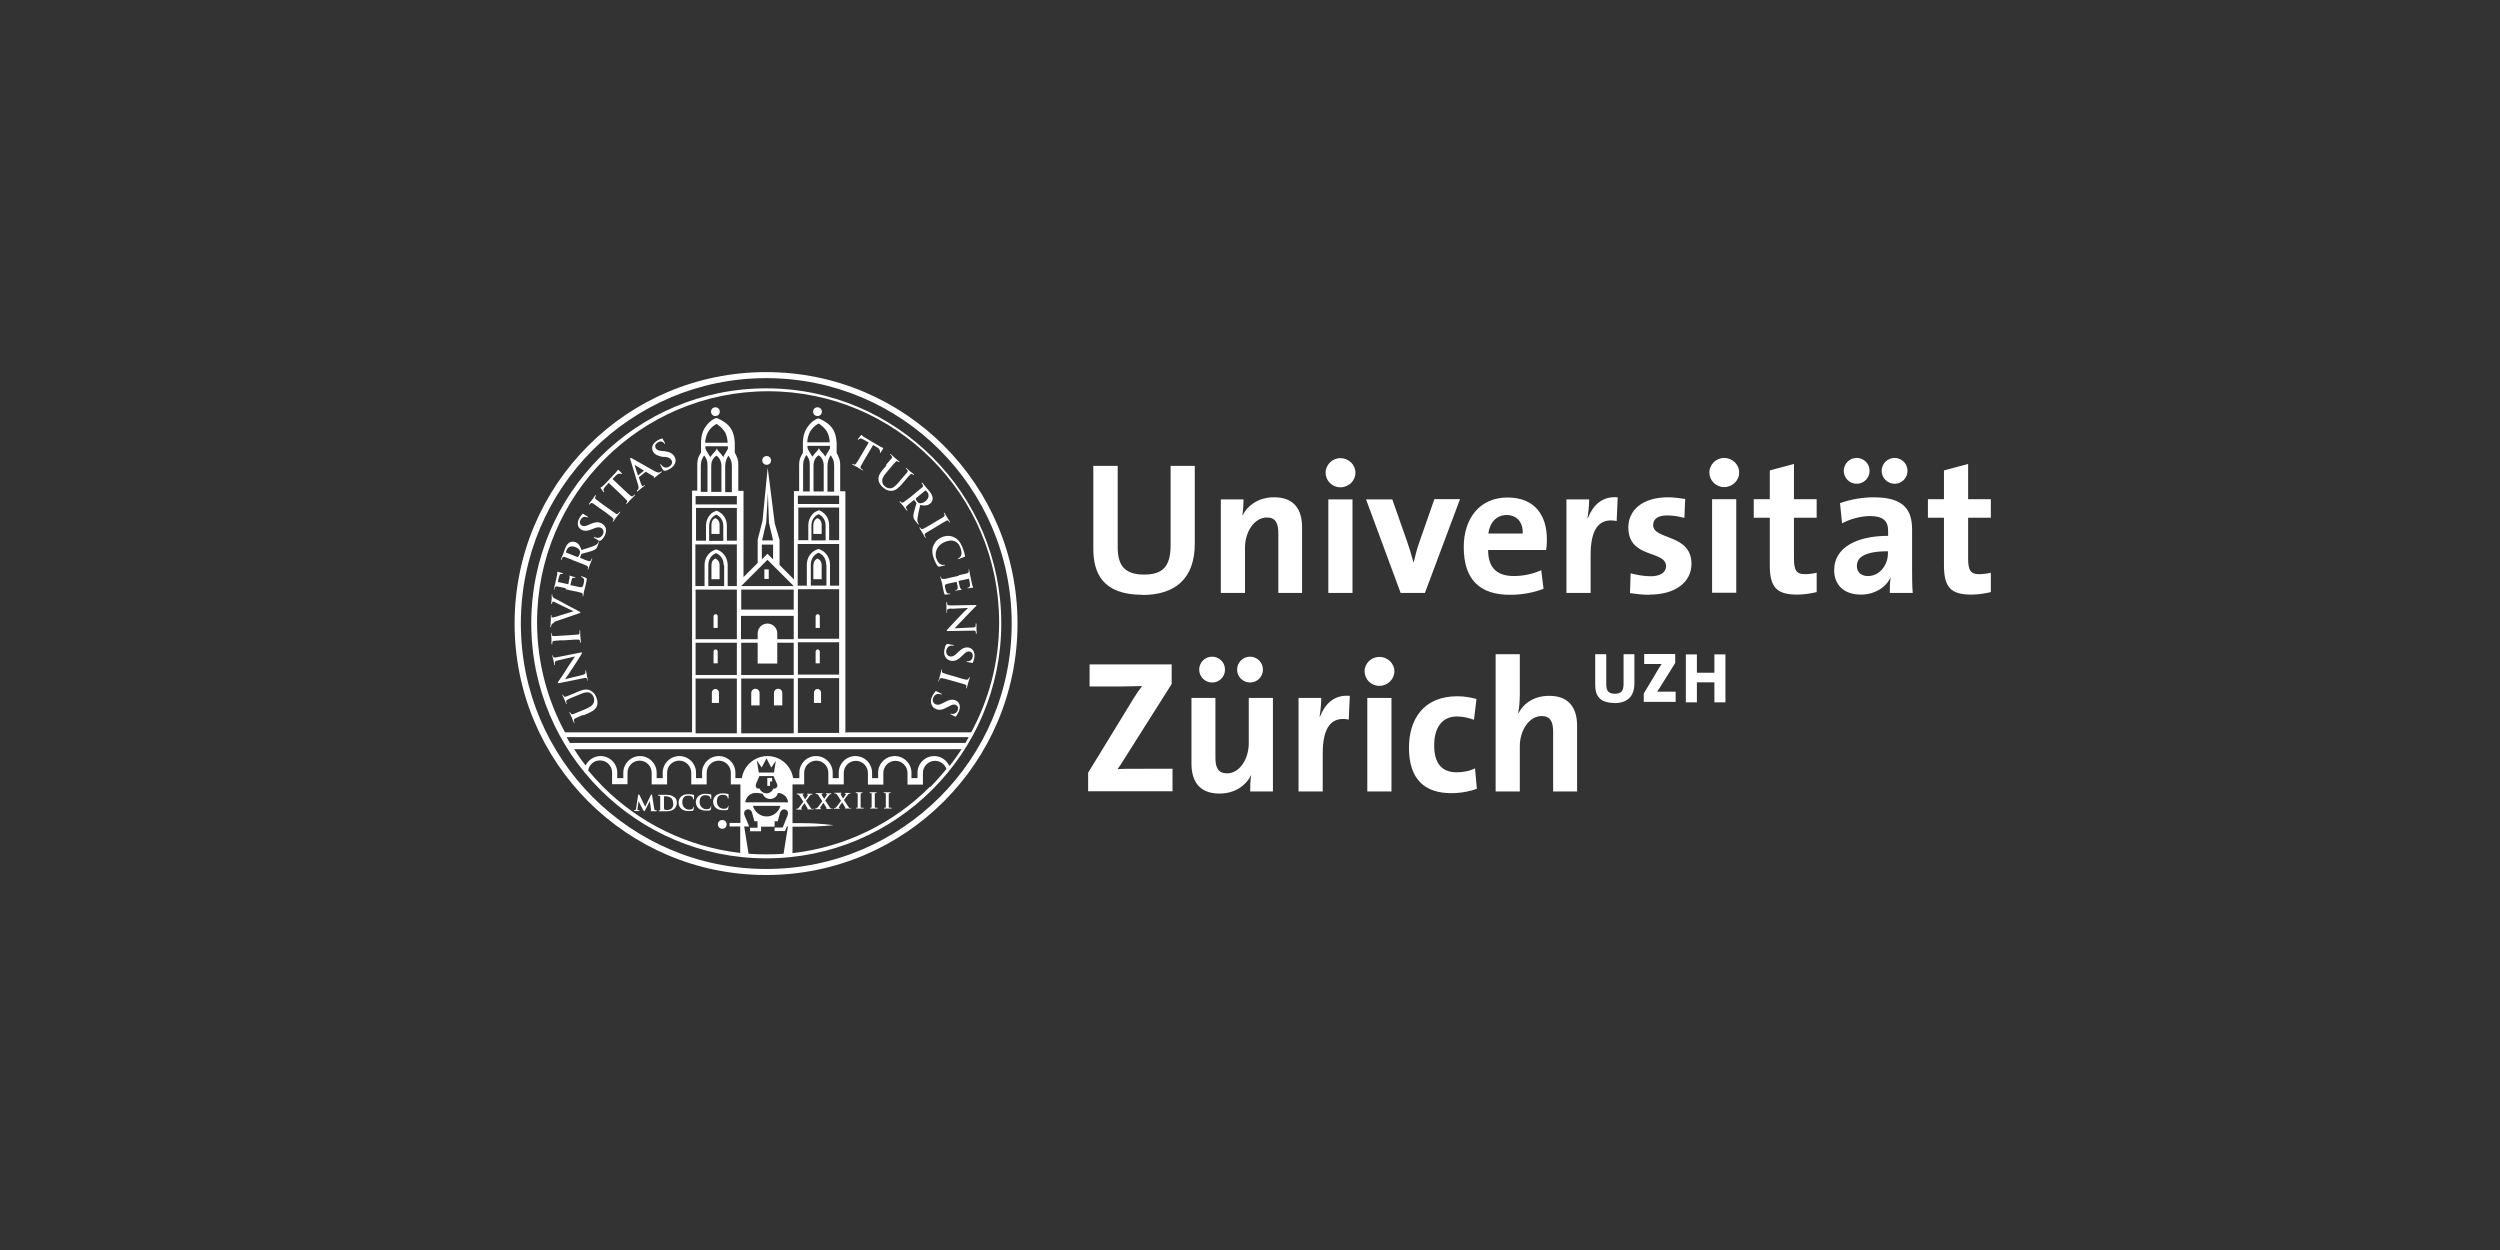 <?xml version="1.0" encoding="UTF-8"?><svg id="Ebene_2" xmlns="http://www.w3.org/2000/svg" viewBox="0 0 120 60"><rect x="0" y="0" width="120" height="60" fill="#333333" stroke="none"/><defs><style>.cls-1{fill:none;}.cls-1,.cls-2{stroke-width:0px;}.cls-2{fill:#fff;}</style></defs><g id="Ebene_18"><rect class="cls-1" width="120" height="60"/><path class="cls-2" d="m27.98,34.32c-.26.11-.31.13-.36.16-.06.03-.08.05-.07.12,0,.02.01.05.02.07,0,.02,0,.03,0,.04-.01,0-.02,0-.03-.03-.04-.09-.08-.2-.1-.25-.02-.04-.07-.15-.1-.21-.01-.03-.01-.04,0-.04.01,0,.02,0,.03.02,0,.02.01.03.03.05.03.04.06.04.13.02.06-.02.1-.04.37-.15l.24-.1c.25-.11.33-.2.37-.32.03-.11,0-.19-.02-.25-.03-.08-.1-.16-.19-.2-.14-.05-.29,0-.47.08l-.22.09c-.26.11-.31.13-.36.16-.06.03-.08.05-.07.12,0,.02.01.05.02.06,0,.02,0,.03,0,.04-.01,0-.02,0-.03-.03-.04-.09-.08-.2-.08-.2,0-.02-.06-.13-.09-.19-.01-.02-.01-.04,0-.04.01,0,.02,0,.03.02,0,.02.01.03.03.05.03.04.06.04.13.02.06-.02.1-.04.37-.15l.18-.08c.19-.08.4-.15.59-.06.16.08.23.19.28.3.04.09.1.26.05.43-.04.12-.14.24-.39.35l-.25.11Zm-.07-1.91c.14-.03.18-.07.19-.11,0-.03,0-.07,0-.1,0-.02,0-.03,0-.03.01,0,.02.01.03.04.03.12.04.19.04.23,0,.02.03.1.05.2,0,.02,0,.04,0,.04-.01,0-.02,0-.02-.03,0-.02-.01-.06-.03-.08-.03-.04-.08-.04-.24,0l-1.09.22s-.06,0-.07-.01c0-.02.02-.04.04-.08.02-.03.26-.37.46-.7.1-.15.31-.46.33-.49h0s-.82.19-.82.19c-.11.03-.14.05-.15.1,0,.03,0,.07.01.1,0,.02,0,.03-.01.03-.01,0-.02-.02-.03-.04-.02-.09-.03-.18-.04-.22,0-.02-.03-.09-.05-.18,0-.02,0-.04,0-.05.01,0,.02,0,.02.03,0,.02,0,.03.02.05.03.05.07.05.17.03l1.16-.23s.06,0,.06.01c0,.02-.01.05-.03.07-.08.14-.27.43-.42.66-.15.24-.34.5-.37.54h0s.76-.18.76-.18Zm-.9-1.68c-.28.02-.34.02-.4.03-.06,0-.09.03-.1.07,0,.02,0,.05,0,.07,0,.02,0,.03-.02.03-.01,0-.02-.01-.02-.04,0-.07,0-.19,0-.24,0-.05-.02-.16-.02-.23,0-.02,0-.04.01-.04.01,0,.02.01.02.03,0,.02,0,.03,0,.06.01.05.05.06.11.06.06,0,.11,0,.4-.02l.33-.02c.18-.01.33-.02.41-.03.05,0,.08-.02.09-.08,0-.03,0-.07,0-.1,0-.02,0-.03.01-.03.01,0,.02.01.02.03,0,.12,0,.24.01.29,0,.04.02.16.02.24,0,.02,0,.04-.02.04,0,0-.02,0-.02-.03,0-.03,0-.05-.01-.07,0-.04-.04-.05-.1-.05-.08,0-.23,0-.41.02l-.33.02Zm-.4-.84c-.11.04-.13.07-.15.13,0,.03-.01.06-.01.07,0,.02,0,.02-.02.02-.01,0-.02-.02-.01-.05,0-.1.02-.21.02-.27,0-.05,0-.14,0-.23,0-.02,0-.04.02-.04.01,0,.02.01.01.03,0,.03,0,.06,0,.07,0,.01.02.02.04.02.02,0,.08-.01.15-.03l.87-.27h0c-.2-.1-.79-.38-.91-.44-.02-.01-.05-.02-.07-.02-.01,0-.03,0-.04.02,0,.02-.01.05-.01.07,0,.02,0,.03-.02.03-.01,0-.02-.02-.02-.05,0-.09.02-.17.02-.2,0-.03,0-.12,0-.18,0-.02,0-.04.02-.04.01,0,.02.01.01.03,0,.02,0,.06.02.09.02.03.05.06.16.11.17.08.27.14.49.26.27.14.46.24.55.29.11.06.13.07.13.09,0,.02-.03.03-.12.06l-1.17.4Zm.53-1.66c-.28-.06-.33-.07-.39-.08-.06,0-.1,0-.12.06,0,.01-.02.04-.02.07,0,.02-.01.03-.02.03-.01,0-.01-.02,0-.04.01-.05.02-.1.03-.15.01-.05.02-.09.03-.11.01-.06.09-.42.1-.46,0-.04,0-.07,0-.08,0,0,0-.02,0-.03,0,0,0,0,.02,0,.01,0,.03.02.12.04.02,0,.1.03.12.04,0,0,.02,0,.02.02,0,.01-.01.01-.03.01-.01,0-.04,0-.07,0-.04,0-.06.02-.09.11-.01.03-.06.22-.06.26,0,0,0,.01.02.02l.46.1s.02,0,.02,0c0-.04.05-.25.06-.29,0-.04,0-.07,0-.09-.01-.02-.02-.03-.02-.03,0,0,0-.01.02,0,.01,0,.04.02.13.04.04,0,.11.03.12.03.01,0,.03,0,.03.02,0,.01-.01.02-.02.01-.02,0-.04,0-.07,0-.04,0-.07.02-.09.09-.01.03-.05.22-.06.26,0,0,0,.01.02.01l.14.03c.06.01.23.05.28.06.13.02.16,0,.2-.19.01-.05.03-.12.01-.18-.01-.05-.05-.08-.12-.11-.02,0-.03-.01-.02-.03,0-.01.02-.01.04,0,.04,0,.16.05.2.07.04.02.04.04.03.11-.03.14-.05.24-.07.32-.02.08-.03.13-.05.19,0,.02-.01.06-.02.1,0,.04-.02.09-.02.13,0,.02-.01.04-.03.03,0,0-.01-.01,0-.03,0-.03,0-.05,0-.07,0-.04-.04-.06-.09-.07-.08-.03-.22-.06-.39-.09l-.32-.07Zm.35-1.35c-.27-.1-.31-.12-.37-.14-.06-.02-.09-.02-.13.04,0,.01-.02.04-.03.07,0,.02-.01.03-.03.02-.01,0-.01-.02,0-.04.04-.09.08-.2.1-.24.02-.06.07-.19.09-.25.04-.11.1-.22.2-.29.05-.04.17-.07.29-.03.13.05.23.15.3.38.26-.08.46-.14.61-.2.14-.06.18-.13.19-.15.01-.02.02-.03.02-.05,0-.01.01-.02.02-.02.01,0,.01.02,0,.04l-.06.17c-.04.1-.06.14-.11.17-.07.06-.18.09-.35.14-.12.03-.27.07-.31.08-.01,0-.02.01-.02.03l-.06.15s0,.02,0,.02h.02c.16.07.3.13.38.15.05.01.1.02.12-.03.01-.02.03-.06.04-.08,0-.01.01-.02.02-.02.01,0,.01.02,0,.04-.04.1-.09.23-.1.25-.01.03-.05.15-.08.22,0,.02-.02.03-.03.03,0,0-.01-.01,0-.03.01-.03.01-.05.02-.07,0-.04-.03-.06-.08-.09-.07-.04-.21-.09-.37-.15l-.31-.12Zm.22-.15s.03,0,.04,0c.03-.03.05-.08.07-.13.03-.07.03-.1.02-.14-.02-.07-.08-.15-.22-.2-.25-.1-.38.04-.42.14-.02.04-.03.08-.03.1,0,.01,0,.02.02.03l.53.21Zm1.1-.78s-.04.02-.07,0c-.09-.05-.18-.11-.21-.13-.02-.02-.04-.03-.03-.04,0-.01.02,0,.04,0,.02.01.06.02.09.03.14.03.24-.04.3-.14.08-.15.02-.28-.06-.32-.08-.05-.17-.06-.35.01l-.1.04c-.24.1-.39.1-.52.02-.18-.1-.22-.32-.09-.55.06-.11.12-.17.15-.2.01-.01.02-.02.03-.01.02.01.06.05.19.12.04.02.05.03.04.05,0,.01-.02.01-.04,0-.01,0-.07-.03-.13-.02-.04,0-.12.03-.18.13-.07.12-.04.23.06.29.08.04.15.04.33-.04l.06-.03c.26-.11.41-.12.57-.03.09.05.19.15.2.31,0,.11-.03.21-.08.3-.05.09-.11.16-.18.21m-.04-1.55c-.23-.17-.27-.2-.32-.23-.05-.03-.09-.04-.12-.01-.02.01-.03.03-.05.05-.01.02-.02.02-.03.01,0,0,0-.02.01-.05.04-.06.12-.15.15-.19.03-.04.09-.13.13-.19.01-.02.03-.03.04-.02.01,0,0,.02,0,.04-.01.02-.02.03-.03.05-.02.05,0,.08.05.12.05.04.09.07.32.24l.27.19c.15.11.27.19.34.24.04.03.08.03.12,0,.02-.02.05-.05.06-.07.01-.02.02-.02.03-.02.01,0,0,.02,0,.04-.07.1-.15.19-.18.23-.03.03-.09.13-.13.19-.01.02-.03.03-.04.02,0,0,0-.01,0-.03.02-.02.03-.04.03-.06.02-.03,0-.06-.04-.1-.06-.05-.18-.14-.32-.25l-.27-.19Zm.46-1.26l-.19.21c-.07.08-.1.12-.09.17,0,.03.02.06.03.07,0,.01.01.02,0,.03,0,0-.02,0-.03,0-.02-.02-.12-.16-.13-.18-.01-.02-.02-.03-.01-.04.01-.01.04-.01.07-.04.04-.04.09-.08.14-.13l.51-.54s.07-.08.08-.1c.02-.02.02-.04.03-.04,0,0,.02,0,.04.02.03.03.12.12.15.15.01.01.02.02.01.03-.01.01-.02,0-.04-.01h-.02s-.11-.04-.23.08l-.17.17.56.53c.13.12.23.22.3.27.04.03.08.05.12.02.02-.02.05-.04.07-.06.01-.02.02-.02.03-.01,0,0,0,.02-.01.04-.08.09-.17.17-.21.21-.03.03-.11.12-.16.18-.02.02-.03.02-.04.01,0,0,0-.02,0-.03.02-.02.03-.04.04-.05.02-.03,0-.07-.04-.11-.05-.06-.16-.16-.28-.28l-.56-.53Zm1.42-.23s0,.01,0,.02l.09.27s.04.09.05.11c.02.03.05.03.09,0l.02-.02s.02-.01.03,0c0,.01,0,.02-.01.03-.05.04-.11.08-.16.12-.02.01-.09.08-.17.14-.02.02-.03.02-.04,0,0,0,0-.02,0-.03.01-.01.03-.03.04-.04.06-.06.05-.13.02-.23l-.37-1.21c-.02-.06-.02-.08,0-.09.01-.01.03,0,.07.02.1.05.81.46,1.08.61.16.09.22.07.26.06.03-.01.05-.03.07-.04.01,0,.02-.01.03,0,0,.01,0,.03-.06.07-.05.04-.16.13-.28.22-.03.02-.04.03-.05.02,0,0,0-.02.01-.03,0-.01,0-.03-.01-.04l-.37-.22s-.02,0-.02,0l-.33.26Zm.24-.31s0-.01,0-.01l-.42-.26s-.01-.01-.02,0c0,0,0,.01,0,.02l.15.47s0,.01.01,0l.27-.22Zm.97-.01s-.04,0-.06-.04c-.05-.09-.1-.19-.12-.22-.01-.03-.02-.05,0-.05.01,0,.02,0,.03.02.01.02.04.05.06.07.11.1.23.09.33.03.15-.09.16-.23.11-.31-.05-.08-.12-.14-.31-.16h-.11c-.26-.05-.39-.12-.46-.25-.11-.18-.03-.39.19-.53.1-.06.18-.09.23-.1.02,0,.03,0,.03,0,.01.02.03.07.11.2.02.04.02.05.01.06-.01,0-.02,0-.03-.02,0-.01-.05-.06-.1-.08-.04-.02-.12-.04-.22.03-.12.07-.15.18-.09.28.04.07.11.11.31.13h.07c.28.04.42.11.51.26.06.09.09.23.01.37-.05.1-.13.17-.22.22-.09.06-.17.09-.26.1m9.79-1.36l-.24-.14c-.1-.05-.14-.07-.18-.04-.03.01-.05.03-.06.04-.01.01-.02.01-.03,0-.01,0,0-.02,0-.03.02-.03.13-.15.14-.17.02-.02.03-.02.04-.02.01,0,.02.03.06.06.04.03.1.07.16.1l.64.38c.05.03.09.05.12.06.03,0,.04.01.05.02.01,0,0,.02,0,.04-.02.03-.09.14-.12.18-.01.02-.02.02-.03.02-.01,0-.01-.02,0-.04v-.02s.01-.12-.13-.2l-.2-.12-.39.66c-.09.15-.16.28-.2.35-.02.05-.03.09.01.12.02.02.05.04.08.05.02.01.02.02.02.03,0,.01-.02,0-.04,0-.11-.06-.21-.13-.25-.15-.04-.02-.14-.08-.21-.11-.02-.01-.03-.02-.02-.04,0,0,.01,0,.03,0,.02.01.05.02.06.03.04.01.07-.02.1-.06.05-.06.12-.19.21-.34l.39-.66Zm.84,1.07c.19-.22.22-.26.26-.3.04-.05.05-.08,0-.13,0-.01-.03-.03-.05-.05-.02-.01-.02-.02-.01-.03,0-.01.02,0,.04.01.08.06.16.15.2.18.03.03.13.1.18.15.02.02.03.03.02.04,0,.01-.02,0-.03,0-.02-.01-.03-.02-.05-.03-.04-.03-.08-.01-.12.04-.04.04-.08.08-.26.3l-.17.2c-.18.21-.21.33-.19.45.02.11.08.17.13.21.06.05.16.1.26.09.15-.01.26-.14.39-.28l.15-.18c.19-.22.22-.26.26-.3.04-.05.05-.08,0-.13,0-.01-.03-.03-.05-.05-.02-.01-.02-.02-.01-.03,0-.01.02,0,.04.01.07.06.16.14.16.14.02.01.11.09.17.13.02.02.03.03.02.04s-.02,0-.04,0c-.02-.01-.03-.02-.04-.03-.04-.03-.08-.01-.12.04-.04.04-.08.08-.26.3l-.13.15c-.14.16-.3.31-.5.31-.18,0-.29-.07-.38-.15-.08-.06-.21-.19-.23-.37-.02-.13.02-.28.2-.49l.18-.21Zm1.42,1.34c.22-.18.26-.21.31-.25.05-.04.06-.07.03-.13,0-.01-.02-.04-.04-.06-.01-.02-.02-.03,0-.04.01,0,.02,0,.04.02.06.08.13.17.16.2.04.05.13.16.17.2.07.09.14.2.15.32,0,.06-.02.18-.12.26-.11.09-.24.12-.48.07-.06.26-.11.47-.13.63-.02.15.02.22.03.24.01.02.02.03.03.04,0,.01,0,.02,0,.03-.01,0-.02,0-.04-.02l-.11-.14c-.07-.08-.09-.12-.1-.18-.02-.09,0-.2.05-.37.03-.12.08-.27.09-.31,0-.01,0-.02-.01-.03l-.1-.13s-.01,0-.02,0l-.02.02c-.14.11-.25.2-.31.26-.04.04-.06.07-.03.12.01.02.04.06.05.08,0,.01,0,.02,0,.03-.01,0-.02,0-.04-.02-.07-.08-.15-.2-.17-.22-.02-.03-.1-.12-.15-.17-.02-.02-.02-.03,0-.04,0,0,.02,0,.03.01.02.02.03.04.05.05.03.02.07,0,.11-.02.07-.04.18-.14.32-.24l.26-.21Zm.02.27s-.02.02-.02.03c.01.04.05.09.07.12.05.06.07.07.11.08.07.02.17,0,.29-.09.21-.17.16-.35.09-.44-.03-.04-.05-.06-.07-.07-.01,0-.02,0-.03,0l-.44.36Zm.97,1.1c.25-.14.29-.17.34-.2.05-.04.07-.07.06-.11,0-.02-.02-.04-.03-.06,0-.02-.01-.03,0-.04,0,0,.02,0,.04.03.04.06.09.17.12.21.02.04.08.13.12.19.01.02.02.04,0,.04-.01,0-.02,0-.03-.02,0-.02-.02-.03-.03-.05-.03-.04-.07-.04-.13,0-.05.03-.1.05-.34.2l-.28.17c-.16.09-.28.17-.35.21-.04.03-.06.06-.04.11.01.02.03.06.04.09.01.02.01.03,0,.03-.01,0-.02,0-.03-.02-.06-.11-.12-.21-.14-.25-.02-.04-.09-.14-.12-.2-.01-.02-.01-.04,0-.04,0,0,.02,0,.03.02.01.02.03.04.04.05.03.03.06.02.11,0,.07-.03.2-.11.36-.2l.28-.17Zm-.14,1.19c.08-.23.25-.36.42-.43.12-.05.34-.1.56,0,.17.08.3.21.41.47.04.11.06.17.09.26.02.07.03.13.04.19,0,.02,0,.03-.01.03-.01,0-.04,0-.1.03-.06.02-.15.06-.19.07-.03,0-.04.01-.05,0,0-.01,0-.02.03-.03.05-.02.1-.07.13-.13.04-.08.03-.24-.04-.4-.06-.15-.14-.23-.24-.28-.17-.08-.35-.04-.51.03-.41.17-.49.57-.39.8.06.15.12.24.23.28.04.02.1.02.14.01.03,0,.04,0,.04,0,0,.01,0,.02-.02.03-.02,0-.18.05-.25.06-.03,0-.04,0-.07-.02-.06-.06-.12-.18-.17-.3-.1-.24-.13-.46-.06-.67m1.23,1.4c.28-.06.33-.07.39-.09.06-.02.09-.04.09-.1,0-.02,0-.05-.01-.07,0-.02,0-.03,0-.03.01,0,.02,0,.03.04.01.05.02.1.03.15,0,.05.02.09.02.12.01.06.09.42.1.46.01.03.02.06.03.08,0,0,.01.02.01.03,0,0,0,.01-.01.01-.01,0-.04,0-.12.01-.02,0-.1.02-.12.02,0,0-.02,0-.02-.01,0-.01,0-.02.02-.02.01,0,.04-.01.06-.03.03-.02.05-.04.04-.14,0-.03-.04-.22-.05-.26,0,0,0-.01-.02,0l-.46.1s-.02,0-.02.02c0,.04.06.25.07.29.01.04.03.07.05.08.02,0,.03.01.03.02,0,0,0,.01-.01.02-.01,0-.04,0-.14.02-.04,0-.11.02-.12.02-.01,0-.03,0-.04,0,0-.01,0-.02.01-.02.02,0,.04-.01.06-.02.03-.02.06-.05.05-.12,0-.04-.04-.22-.05-.26,0,0,0,0-.02,0l-.14.03c-.06.01-.23.05-.28.06-.13.03-.15.07-.1.25.01.05.03.12.06.17.03.04.08.06.15.05.02,0,.03,0,.03.01,0,.01-.01.02-.03.02-.04,0-.17.02-.21.02-.05,0-.05-.02-.07-.09-.03-.14-.05-.24-.07-.32-.01-.08-.02-.14-.04-.19,0-.02-.01-.06-.03-.1,0-.04-.02-.09-.03-.13,0-.02,0-.04.01-.04,0,0,.02,0,.02.03,0,.03.01.05.02.06.02.03.06.03.11.03.08,0,.22-.04.39-.08l.32-.07Zm-.35,1.6c-.15,0-.19.03-.21.07-.01.03-.01.07,0,.1,0,.02,0,.03-.01.03-.02,0-.02-.02-.02-.04,0-.12,0-.2,0-.23,0-.02,0-.1-.01-.2,0-.02,0-.04.02-.04.01,0,.02.01.02.03,0,.02,0,.06.01.08.02.05.07.05.23.05l1.11-.02s.06,0,.06.02c0,.02-.02.04-.06.07-.02.02-.32.32-.58.6-.12.13-.38.39-.41.43h0s.84-.04.84-.04c.11,0,.15-.02.17-.07.01-.03,0-.07,0-.1,0-.02,0-.03.02-.03.01,0,.02.02.02.05,0,.1,0,.19,0,.23,0,.02,0,.09.01.18,0,.02,0,.04-.02.04-.01,0-.02-.01-.02-.03,0-.02,0-.03,0-.06-.02-.05-.06-.07-.16-.06l-1.18.02s-.06,0-.06-.02c0-.02.02-.04.04-.06.11-.12.35-.37.53-.57.2-.21.42-.43.46-.46h0s-.79.04-.79.04Zm-.25,1.73s.03-.03.07-.03c.1.02.21.04.24.04.03,0,.05.01.05.03,0,.02-.02.02-.03.01-.02,0-.06,0-.1,0-.14.02-.21.12-.23.24-.02.17.08.26.18.28.09.01.18,0,.32-.14l.08-.08c.19-.18.33-.23.48-.21.2.03.33.22.29.48-.02.12-.05.2-.07.24,0,.02-.01.02-.03.02-.02,0-.08-.02-.22-.04-.04,0-.05-.01-.05-.03,0-.01.01-.02.04-.01.02,0,.08,0,.13-.03.04-.02.1-.07.12-.19.02-.14-.05-.23-.16-.25-.09-.01-.16.02-.3.16l-.05.05c-.2.2-.34.26-.52.24-.11-.02-.23-.07-.3-.22-.05-.1-.05-.21-.03-.31.02-.11.04-.19.09-.26m.56,1.59c.27.08.32.09.38.1.06.01.1,0,.12-.03.01-.02.02-.04.03-.06,0-.02.01-.03.03-.02.01,0,.01.02,0,.05-.02.07-.06.18-.07.23-.01.05-.04.15-.06.22,0,.02-.01.04-.02.03-.01,0-.02-.02-.01-.03,0-.02,0-.03.01-.06,0-.05-.02-.07-.08-.1-.06-.02-.11-.03-.38-.11l-.32-.09c-.17-.05-.32-.09-.4-.1-.05,0-.09,0-.11.05-.01.02-.03.06-.03.09,0,.02-.01.03-.02.02-.01,0-.01-.02,0-.04.03-.12.07-.23.08-.28.01-.04.04-.16.06-.23,0-.02.02-.03.03-.03,0,0,.01.01,0,.03,0,.03-.01.05-.01.07,0,.04.02.06.08.08.07.03.22.07.39.12l.32.09Zm-1.1.66s.03-.02.07,0c.09.04.19.09.22.11.03.01.04.03.04.04,0,.02-.02.01-.04,0-.02,0-.06-.02-.09-.02-.14-.02-.23.06-.28.17-.07.15,0,.28.1.32.08.04.17.05.35-.05l.1-.05c.23-.13.38-.14.52-.08.19.08.26.3.15.54-.05.11-.1.18-.13.22-.01.01-.02.02-.03.02-.02,0-.07-.04-.2-.1-.04-.02-.05-.03-.04-.04,0-.01.02-.01.04,0,.02,0,.07.02.13,0,.04-.01.12-.04.17-.15.06-.13.01-.24-.09-.28-.08-.03-.16-.02-.33.08l-.06.03c-.25.14-.4.16-.56.09-.1-.04-.2-.13-.23-.29-.02-.11,0-.21.05-.3.04-.1.09-.17.15-.23m-13.38,5.68s-.03,0-.06,0c-.03,0-.04-.03-.05-.09l-.1-.63s-.02-.04-.03-.04c-.01,0-.03.01-.03.03l-.27.56-.27-.55s-.02-.04-.04-.04c-.01,0-.03.01-.03.03l-.1.66s-.02.07-.04.07c-.02,0-.02,0-.03,0-.01,0-.02,0-.03.02,0,.02.02.02.03.02.03,0,.08,0,.1,0,.02,0,.07,0,.11,0,.01,0,.03,0,.03-.02,0-.01-.01-.02-.03-.02,0,0-.02,0-.04,0-.02,0-.03,0-.03-.02,0-.02,0-.03,0-.05l.05-.37c.04.07.09.18.1.2.01.03.1.18.12.23.02.03.03.05.05.06.02,0,.03-.02.05-.06l.22-.43.06.42s0,.02,0,.02c0,.01,0,.01,0,.01,0,0-.02,0-.02.02,0,.01.01.02.04.02.04,0,.19,0,.22,0,.02,0,.03,0,.04-.02,0-.01-.01-.02-.03-.02m.86-.63c-.12-.12-.3-.12-.43-.12-.06,0-.14,0-.17,0-.03,0-.1,0-.15,0-.01,0-.03,0-.03.02,0,.01.01.02.03.02.01,0,.03,0,.04,0,.03.01.04.01.04.05,0,.03,0,.06,0,.21v.18c0,.09,0,.17,0,.22,0,.03,0,.04-.02.05,0,0-.02,0-.03,0s-.03,0-.03.02c0,.01.02.02.03.02.02,0,.05,0,.07,0,.02,0,.05,0,.06,0,.03,0,.06,0,.11,0,.04,0,.09,0,.13,0,.2,0,.31-.07.36-.12.06-.06.12-.16.12-.29,0-.12-.05-.21-.1-.26m-.07.29c0,.1-.02.19-.09.25-.06.05-.13.07-.22.07-.08,0-.12-.02-.13-.04,0,0,0-.04-.01-.07,0-.02,0-.1,0-.21v-.13c0-.08,0-.16,0-.2,0-.01,0,0,0-.01,0,0,.04,0,.06,0,.08,0,.19.01.29.09.04.04.09.12.09.25m.99.16s-.02.01-.02.03c0,.02-.02.05-.03.06-.04.04-.09.05-.18.05-.14,0-.32-.11-.32-.35,0-.1.02-.19.09-.26.05-.04.1-.06.19-.06s.16.02.2.06c.02.02.04.06.04.09,0,.01,0,.03.02.03.02,0,.02-.02.02-.03,0-.02,0-.08,0-.11,0-.04,0-.05,0-.06,0-.01,0-.02-.02-.02-.03,0-.06-.01-.1-.02-.05,0-.09-.01-.15-.01-.16,0-.26.04-.34.11-.1.09-.13.21-.13.28,0,.1.03.22.13.31.1.08.22.11.37.11.07,0,.15,0,.19-.02.02,0,.03-.02.03-.04.01-.04.02-.12.02-.14,0-.01,0-.02-.02-.03m.84,0s-.02.01-.02.03c0,.02-.02.05-.03.06-.04.04-.09.05-.18.05-.14,0-.32-.11-.32-.35,0-.1.02-.19.09-.26.05-.04.1-.06.19-.06s.16.02.2.06c.02.02.04.06.04.09,0,.01,0,.03.02.03.02,0,.02-.02.02-.03,0-.02,0-.08,0-.11,0-.04,0-.05,0-.06,0-.01,0-.02-.02-.02-.03,0-.06-.01-.1-.02-.05,0-.09-.01-.15-.01-.16,0-.26.04-.34.11-.1.09-.13.21-.13.28,0,.1.03.22.13.31.1.08.22.11.37.11.07,0,.15,0,.19-.02.02,0,.03-.02.03-.04.01-.04.02-.12.02-.14,0-.01,0-.02-.02-.03m.84,0s-.02.01-.02.03c0,.02-.02.05-.03.06-.04.04-.09.05-.18.05-.14,0-.32-.11-.32-.35,0-.1.02-.19.09-.26.05-.04.1-.06.19-.06s.16.02.2.06c.02.02.04.06.04.09,0,.01,0,.03.02.03.02,0,.02-.02.02-.03,0-.02,0-.08,0-.11,0-.04,0-.05,0-.06,0-.01,0-.02-.02-.02-.03,0-.06-.01-.1-.02-.05,0-.09-.01-.15-.01-.16,0-.26.04-.34.11-.1.09-.13.21-.13.28,0,.1.03.22.13.31.1.08.22.11.37.11.07,0,.15,0,.19-.02.02,0,.03-.02.03-.04.01-.04.02-.12.02-.14,0-.01,0-.02-.02-.03m4.06.17s-.03,0-.04,0c-.02,0-.04-.02-.05-.04-.02-.03-.19-.29-.23-.35l.17-.23s.05-.07.07-.07c.01,0,.03,0,.04,0,.01,0,.02,0,.03-.02,0-.02-.02-.02-.03-.02-.04,0-.08,0-.1,0s-.07,0-.11,0c-.01,0-.03,0-.03.02,0,.01.01.02.02.02s.02,0,.03,0c0,0,.01,0,.01,0,0,0,0,.02-.01.03-.02.03-.1.15-.13.2-.04-.07-.08-.13-.12-.21,0,0-.01-.02,0-.03,0,0,0,0,0,0,0,0,.02,0,.02,0,.01,0,.02,0,.03-.02,0-.02-.02-.02-.03-.02-.04,0-.1,0-.12,0-.05,0-.13,0-.16,0-.01,0-.03,0-.03.02,0,.01,0,.02.02.02,0,0,.03,0,.04,0,.03.01.05.03.08.07l.18.28-.2.27s-.05.06-.08.07c-.01,0-.03,0-.04,0-.01,0-.02,0-.02.02,0,.01.01.02.02.02h.02s.07,0,.09,0c.03,0,.09,0,.1,0h.02s.03,0,.03-.02c0-.01-.01-.02-.02-.02,0,0-.02,0-.02,0,0,0-.01,0-.01,0,0,0,0,0,0,0,0,0,0-.02.01-.04l.15-.23c.05.08.1.17.16.26,0,0,0,0,0,0,0,0,0,0,0,0-.01,0-.02.01-.02.02,0,.02.02.02.05.02.09,0,.17,0,.2,0h.03s.03,0,.03-.02c0-.01-.01-.02-.02-.02m.89,0s-.02,0-.04,0c-.02,0-.04-.02-.05-.04-.02-.03-.19-.29-.23-.35l.17-.23s.05-.07.07-.07c.01,0,.03,0,.04,0,.01,0,.02,0,.02-.02,0-.02-.02-.02-.03-.02-.04,0-.08,0-.1,0s-.07,0-.11,0c-.01,0-.03,0-.03.02,0,.01.01.02.02.02s.02,0,.03,0c0,0,.01,0,.01,0,0,0,0,.02-.01.03-.02.03-.1.15-.13.2-.04-.07-.08-.13-.12-.21,0,0-.01-.02,0-.03,0,0,0,0,0,0,0,0,.02,0,.02,0,.01,0,.02,0,.03-.02,0-.02-.02-.02-.03-.02-.04,0-.1,0-.12,0-.05,0-.13,0-.16,0-.01,0-.03,0-.03.02,0,.01,0,.02.02.02,0,0,.03,0,.04,0,.03.01.05.03.08.07l.18.28-.2.27s-.05.06-.08.07c-.01,0-.03,0-.04,0-.01,0-.02,0-.02.02,0,.01.01.02.02.02h.02s.07,0,.09,0c.03,0,.09,0,.1,0h.02s.03,0,.03-.02c0-.01-.01-.02-.02-.02,0,0-.02,0-.02,0s-.01,0-.01,0c0,0,0,0,0,0,0,0,0-.02.01-.04l.15-.23c.05.08.1.17.16.26,0,0,0,0,0,0,0,0,0,0,0,0-.01,0-.02.01-.02.02,0,.02.02.02.05.02.09,0,.17,0,.19,0h.03s.03,0,.03-.02c0-.01-.01-.02-.02-.02m.89,0s-.03,0-.04,0c-.02,0-.04-.02-.05-.04-.02-.03-.19-.29-.23-.35l.17-.23s.05-.07.07-.07c.01,0,.03,0,.04,0,.01,0,.02,0,.03-.02,0-.02-.02-.02-.03-.02-.04,0-.08,0-.1,0s-.07,0-.11,0c-.01,0-.03,0-.03.02,0,.01.01.02.02.02,0,0,.02,0,.03,0,0,0,.01,0,.01,0,0,0,0,.02-.01.03-.02.03-.1.15-.13.2-.04-.07-.08-.13-.12-.21,0,0-.01-.02,0-.03,0,0,0,0,0,0,0,0,.02,0,.02,0,.01,0,.02,0,.02-.02,0-.02-.02-.02-.03-.02-.04,0-.1,0-.12,0-.05,0-.13,0-.16,0-.01,0-.03,0-.03.02,0,.01,0,.02.02.02,0,0,.03,0,.04,0,.03.01.05.03.08.07l.18.28-.2.27s-.05.06-.08.07c-.01,0-.03,0-.04,0-.01,0-.02,0-.02.02,0,.01.01.02.02.02h.02s.07,0,.09,0c.03,0,.09,0,.1,0h.02s.03,0,.03-.02c0-.01-.01-.02-.02-.02,0,0-.02,0-.02,0s-.01,0-.01,0h0s0-.02.01-.04l.15-.23c.05.08.1.17.16.26,0,0,0,0,0,0,0,0,0,0,0,0-.01,0-.02.01-.02.02,0,.02.02.02.05.02.09,0,.17,0,.19,0h.03s.03,0,.03-.02c0-.01-.01-.02-.02-.02m.55,0s-.04,0-.05,0c-.03,0-.03-.01-.03-.04,0-.04,0-.12,0-.22v-.18c0-.15,0-.18,0-.21,0-.04,0-.04.03-.05.01,0,.02,0,.03,0,.01,0,.03,0,.03-.02,0-.02-.02-.02-.03-.02-.04,0-.11,0-.13,0-.03,0-.1,0-.14,0-.02,0-.03,0-.03.02,0,.01.01.02.03.02.01,0,.02,0,.04,0,.02,0,.03.01.03.05,0,.03,0,.06,0,.21v.18c0,.1,0,.18,0,.22,0,.03,0,.04-.02.04,0,0-.02,0-.03,0s-.03,0-.03.02c0,.02.02.02.03.02.04,0,.11,0,.14,0,.03,0,.1,0,.17,0,.01,0,.03,0,.03-.02,0-.01-.01-.02-.03-.02m.64,0s-.04,0-.05,0c-.03,0-.03-.01-.03-.04,0-.04,0-.12,0-.22v-.18c0-.15,0-.18,0-.21,0-.04,0-.04.03-.05.01,0,.02,0,.03,0,.01,0,.03,0,.03-.02,0-.02-.02-.02-.03-.02-.04,0-.11,0-.14,0-.03,0-.1,0-.14,0-.02,0-.03,0-.03.02,0,.01.01.02.03.02.01,0,.02,0,.04,0,.02,0,.03.01.03.05,0,.03,0,.06,0,.21v.18c0,.1,0,.18,0,.22,0,.03,0,.04-.02.04,0,0-.02,0-.04,0s-.02,0-.02.02c0,.02.02.02.03.02.04,0,.11,0,.14,0,.03,0,.1,0,.17,0,.01,0,.03,0,.03-.02,0-.01-.01-.02-.03-.02m.64,0s-.04,0-.05,0c-.03,0-.03-.01-.03-.04,0-.04,0-.12,0-.22v-.18c0-.15,0-.18,0-.21,0-.04,0-.04.03-.05.01,0,.02,0,.03,0s.03,0,.03-.02c0-.02-.02-.02-.03-.02-.04,0-.11,0-.13,0-.03,0-.1,0-.14,0-.02,0-.03,0-.03.02,0,.01.01.02.03.02.01,0,.02,0,.04,0,.02,0,.03.01.03.05,0,.03,0,.06,0,.21v.18c0,.1,0,.18,0,.22,0,.03,0,.04-.02.04,0,0-.02,0-.04,0s-.03,0-.03.02c0,.02.02.02.03.02.04,0,.11,0,.14,0,.03,0,.1,0,.17,0,.01,0,.03,0,.03-.02,0-.01-.01-.02-.03-.02m-6.31-4.91v-.6c0-.11-.09-.2-.2-.2s-.2.09-.2.2v.6h.4Zm1.09,0v-.6c0-.11-.09-.2-.2-.2s-.2.09-.2.2v.6h.4Zm-.75-11.97c-.12,0-.21.09-.21.21s.09.21.21.21.21-.09.21-.21-.09-.21-.21-.21m-.11,5.9h.21v-.46h-.21v.46Zm-2.02,11.57c-.12,0-.21.09-.21.21s.09.21.21.21.21-.09.21-.21-.09-.21-.21-.21m-.13-11.56v-.67c0-.16-.08-.27-.2-.32-.12.05-.19.16-.19.32v.67h.39Zm0-2.17v-.44c0-.16-.08-.27-.2-.32-.12.05-.19.16-.19.32v.44h.39Zm-.09,4.51v-.56c0-.06-.05-.1-.1-.1s-.1.05-.1.1v.56h.21Zm0,1.7v-.56c0-.06-.05-.11-.1-.11s-.1.05-.1.11v.56h.21Zm.06,1.9v-.5c0-.09-.08-.17-.17-.17s-.17.08-.17.17v.5h.34Zm-.17-14.19c-.12,0-.21.09-.21.21s.09.21.21.21.21-.09.21-.21-.09-.21-.21-.21m5.1,8.25v-.67c0-.16-.08-.27-.2-.32-.12.05-.19.16-.2.32v.67h.39Zm0-2.17v-.44c0-.16-.08-.27-.2-.32-.12.05-.19.16-.2.32v.44h.39Zm-.09,4.51v-.56c0-.06-.05-.1-.1-.1s-.1.05-.1.1v.56h.21Zm0,1.7v-.56c0-.06-.05-.11-.1-.11s-.1.05-.1.11v.56h.21Zm.06,1.9v-.5c0-.09-.08-.17-.17-.17s-.17.08-.17.17v.5h.34Zm-.17-14.19c-.12,0-.21.09-.21.21s.09.21.21.21.21-.09.21-.21-.09-.21-.21-.21m15.6,9c-1.92,0-2.36-1.05-2.36-2.21v-3.98h1.17v3.91c0,.77.25,1.31,1.26,1.31.9,0,1.28-.38,1.28-1.42v-3.8h1.16v3.73c0,1.67-.92,2.47-2.53,2.47m6.54-.1v-2.87c0-.47-.13-.75-.55-.75-.59,0-1.05.67-1.05,1.45v2.17h-1.16v-4.49h1.09c0,.21-.02.56-.06.79h0c.27-.52.79-.89,1.53-.89,1.01,0,1.34.65,1.34,1.44v3.15h-1.15Zm2.98-5.07c-.4,0-.71-.32-.71-.7s.32-.7.71-.7.72.31.72.7-.32.7-.72.7m-.58.58h1.16v4.49h-1.16v-4.49Zm4.64,4.49h-1.17l-1.66-4.49h1.26l.71,2.02c.11.31.22.67.3.99h.02c.07-.31.16-.65.27-.96l.72-2.06h1.23l-1.68,4.49Zm5.81-2.06h-2.78c0,.84.41,1.25,1.24,1.25.44,0,.92-.1,1.31-.28l.11.89c-.48.19-1.05.29-1.61.29-1.43,0-2.22-.71-2.22-2.29,0-1.37.76-2.38,2.1-2.38s1.89.89,1.89,2c0,.15,0,.33-.04.52m-1.89-1.68c-.48,0-.81.35-.88.89h1.65c.02-.56-.29-.89-.78-.89m5.29.29c-.83-.17-1.25.37-1.25,1.62v1.83h-1.16v-4.49h1.09c0,.23-.03.59-.08.9h.02c.22-.57.65-1.07,1.43-1l-.05,1.14Zm1.58,3.54c-.32,0-.65-.04-.94-.08l.03-.95c.28.07.62.14.97.14.44,0,.73-.18.73-.48,0-.79-1.81-.34-1.81-1.87,0-.79.64-1.44,1.91-1.44.26,0,.55.04.82.08l-.04.91c-.25-.07-.55-.12-.83-.12-.45,0-.67.18-.67.46,0,.73,1.84.41,1.84,1.86,0,.89-.78,1.48-2,1.48m3.57-5.16c-.4,0-.71-.32-.71-.7s.32-.7.71-.7.72.31.72.7-.33.7-.72.7m-.58.58h1.16v4.49h-1.16v-4.49Zm4.08,4.58c-.99,0-1.31-.36-1.31-1.41v-2.28h-.77v-.89h.77v-1.38l1.16-.31v1.69h1.09v.89h-1.09v1.97c0,.58.14.74.53.74.19,0,.4-.03.56-.07v.93c-.29.07-.62.12-.94.12m4.45-.09c0-.26,0-.52.05-.76h0c-.22.5-.77.85-1.44.85-.81,0-1.28-.46-1.28-1.18,0-1.07,1.07-1.64,2.59-1.64v-.24c0-.47-.23-.71-.88-.71-.41,0-.95.14-1.33.35l-.1-.97c.45-.16,1.03-.28,1.61-.28,1.45,0,1.85.59,1.85,1.56v1.87c0,.36,0,.79.03,1.16h-1.09Zm-1.59-5.23c-.34,0-.62-.28-.62-.62s.28-.62.62-.62.62.27.62.62-.28.62-.62.62m1.5,3.24c-1.22,0-1.49.35-1.49.71,0,.29.2.48.53.48.57,0,.96-.54.96-1.08v-.11Zm.32-3.24c-.34,0-.62-.28-.62-.62s.28-.62.62-.62.62.27.62.62-.28.62-.62.62m3.68,5.32c-.99,0-1.31-.36-1.31-1.41v-2.28h-.77v-.89h.77v-1.38l1.16-.31v1.69h1.09v.89h-1.09v1.97c0,.58.14.74.53.74.19,0,.4-.03.56-.07v.93c-.29.07-.62.12-.94.12m-42.39,9.45v-.9l2.19-3.58c.13-.21.25-.39.4-.58-.22,0-.51.02-1.11.02h-1.41v-1.06h3.94v.94l-2.32,3.67c-.09.14-.17.28-.28.42.15-.02.57-.02,1.32-.02h1.32v1.08h-4.05Zm7.78,0c0-.21,0-.56.05-.79h0c-.27.52-.79.89-1.53.89-1.01,0-1.34-.65-1.34-1.44v-3.15h1.15v2.87c0,.47.13.75.56.75.59,0,1.04-.67,1.04-1.45v-2.17h1.16v4.49h-1.08Zm-1.83-5.23c-.34,0-.62-.28-.62-.62s.28-.62.62-.62.62.27.62.62-.28.62-.62.62m1.82,0c-.34,0-.62-.28-.62-.62s.28-.62.62-.62.62.27.62.62-.28.62-.62.62m4.74,1.78c-.83-.17-1.25.37-1.25,1.62v1.83h-1.16v-4.49h1.09c0,.23-.03.59-.08.9h.02c.22-.57.65-1.07,1.43-1l-.05,1.14Zm1.47-1.62c-.4,0-.71-.32-.71-.7s.32-.69.71-.69.72.31.72.69-.32.7-.72.7m-.58.58h1.16v4.49h-1.16v-4.49Zm4.02,4.57c-1.25,0-2.02-.65-2.02-2.18,0-1.4.73-2.47,2.32-2.47.31,0,.63.05.92.13l-.12,1c-.24-.09-.52-.16-.81-.16-.73,0-1.1.54-1.1,1.39,0,.77.3,1.29,1.07,1.29.31,0,.64-.06.89-.19l.09.98c-.31.12-.75.21-1.23.21m4.89-.08v-2.87c0-.47-.13-.75-.55-.75-.59,0-1.05.67-1.05,1.45v2.17h-1.16v-6.59h1.16v1.92c0,.27-.02.65-.08.91h.02c.26-.5.78-.83,1.47-.83,1.01,0,1.34.65,1.34,1.44v3.15h-1.15Zm2.93-4.25c-.73,0-.91-.39-.91-.85v-1.49h.53v1.46c0,.27.09.44.41.44.3,0,.42-.13.42-.47v-1.43h.52v1.4c0,.65-.36.95-.97.95m1.42-.04v-.42l.74-1.24c.04-.06.08-.12.12-.18-.06,0-.14,0-.36,0h-.48v-.48h1.49v.43l-.78,1.25s-.05.08-.09.13c.04,0,.17,0,.45,0h.44v.49h-1.53Zm3.39,0v-.96h-.84v.96h-.53v-2.3h.53v.88h.84v-.88h.53v2.3h-.53Zm-57.59-3.78c0-6.67,5.4-12.07,12.07-12.07s12.07,5.4,12.07,12.07-5.4,12.07-12.07,12.07-12.07-5.4-12.07-12.07m3.75-8.33c-2.13,2.13-3.45,5.07-3.45,8.33s1.32,6.19,3.45,8.33c2.13,2.13,5.07,3.45,8.33,3.45s6.19-1.32,8.33-3.45c2.13-2.13,3.45-5.07,3.45-8.33s-1.32-6.19-3.45-8.33c-2.13-2.13-5.07-3.45-8.33-3.45s-6.19,1.32-8.33,3.45m8.51,15.91h.1v-.17h-.23v.38h.13v-.21Zm-.18-18.87c-6.23,0-11.28,5.05-11.28,11.28s5.05,11.28,11.28,11.28,11.28-5.05,11.28-11.28c0-6.23-5.05-11.28-11.28-11.28m-1.25,20.86h-.51v.17h.51v1.27c-2.56-.29-4.86-1.45-6.59-3.18-.25-.25-.48-.51-.71-.78.05-.28.28-.48.57-.48.32,0,.58.26.58.58v.56h.74s0,0,0,0v-.55c0-.32.26-.58.58-.58s.58.26.58.58v.56h.74v-.56c0-.32.26-.58.58-.58s.58.26.58.58v.56h.74v-.56c0-.32.26-.58.58-.58s.58.26.58.58v.56h.46v1.86Zm2.1,1.48c-.28.02-.57.03-.85.03s-.57-.01-.85-.03l-.21-1.31h.24c-.06-.14-.16-.39-.21-.5-.07-.16-.02-.27.09-.31.11-.04.23.02.26.16l.11.4h.15v.26s0,0,0,0v.05h-.36v.17h.53v-.22h.65v-.26s.15,0,.15,0l.11-.4c.04-.14.16-.2.26-.16.11.04.16.15.09.31-.02.04-.05.12-.08.2l-.14.35h-.39v.17h.5l.09-.22h.05l-.21,1.31Zm-1.2-3.73h.7c.03.06.09.23.14.32.03.07.07.14.02.21-.05.09-.12.07-.17.07,0,0,0,0,0,0-.05.13-.18.23-.33.23s-.28-.1-.33-.23c0,0,0,0,0,0-.05,0-.12.02-.17-.07-.04-.07,0-.14.02-.21.04-.09.11-.26.14-.32m-.11-.73l.22.32.23-.44.23.44.22-.32-.09.56h-.73l-.09-.56Zm.27,1.58c.05.15.19.25.36.25.18,0,.33-.12.37-.29.11,0,.22.04.33.13.11.09.15.24.16.32h-2.06c.01-.08.06-.23.16-.32.23-.19.46-.13.68-.09m.85.58c-.08.29-.34.51-.66.51s-.58-.22-.66-.51h1.32Zm7.17-.91c-1.73,1.73-4.03,2.89-6.59,3.18v-1.27h.47c.87,0,1.5-.07,1.5-.07,0,0-.65-.1-1.5-.1h-.47v-1.86h.56v-.56c0-.32.26-.58.58-.58s.58.26.58.58v.56h.74s0,0,0,0v-.55c0-.32.26-.58.58-.58s.58.26.58.58v.56h.74v-.56c0-.32.26-.58.58-.58s.58.26.58.58v.56h.74v-.56c0-.32.26-.58.58-.58.25,0,.47.16.55.39-.25.3-.51.6-.78.87m.91-1.03c-.13-.27-.4-.46-.72-.46-.44,0-.8.36-.8.8v.26h-.29v-.26c0-.44-.36-.8-.8-.8s-.8.36-.8.8v.26h-.29v-.26c0-.44-.36-.8-.8-.8s-.8.36-.8.8v.26h-.29v-.26c0-.44-.36-.8-.8-.8s-.8.36-.8.8v.26h-.3c-.09-.6-.61-1.06-1.23-1.06s-1.14.46-1.23,1.06h-.31v-.26c0-.44-.36-.8-.8-.8s-.8.36-.8.8v.26h-.29v-.26c0-.44-.36-.8-.8-.8s-.8.36-.8.8v.26h-.29v-.26c0-.44-.36-.8-.8-.8s-.8.36-.8.8v.26h-.29v-.26c0-.44-.36-.8-.8-.8-.32,0-.59.19-.72.45-.2-.25-.38-.51-.55-.78h18.6c-.18.27-.36.53-.56.78m.74-1.08h-18.98c-.06-.09-.11-.18-.16-.28h19.3c-.05.09-.11.19-.16.28m-11.4-14.24v.09s0,.05-.02.07c-.02.04-.06.11-.11.19-.02.03-.06.09-.09.17-.05-.08-.09-.13-.12-.16-.03-.04-.08-.08-.11-.12-.08-.09-.08-.15-.08-.15h0s0,.06-.08.15c-.04.04-.08.09-.11.12-.03.03-.07.08-.13.16-.04-.08-.08-.14-.1-.17-.05-.08-.09-.15-.11-.19-.02-.04-.02-.09-.02-.09v-.07h1.09Zm-1.09-.17c0-.14.05-.4.18-.58.1-.14.2-.22.28-.27.03-.02.06-.04.08-.05.02,0,.05.02.08.05.07.05.18.13.28.27.14.18.17.44.18.58h-1.08Zm1.12.62s.06.1.1.18c.05.12.06.23.06.32v1.25h-.32c0-.27,0-.88,0-1.25,0-.09.02-.21.06-.32.04-.09.07-.14.1-.18m-.34.5v1.24h-.49c0-.35,0-1.24,0-1.24,0-.08.01-.19.07-.31.06-.12.18-.19.18-.19h0s.11.07.17.19c.06.12.07.23.07.31m-.72-.33c.05.11.05.23.05.32v1.25s-.32,0-.32,0v-1.25c0-.08.01-.2.06-.32.04-.08.07-.14.1-.18.04.05.07.1.11.18m1.46,2.17h-1.98v-.4h1.98v.4Zm0,.17v1.57h-.48v-.71c0-.24-.09-.43-.23-.57-.08-.07-.17-.13-.27-.16,0,0,0,0,0,0,0,0,0,0,0,0-.1.04-.2.09-.27.16-.14.14-.23.34-.23.57v.71h-.48v-1.57h1.98Zm-.65.87v.71h-.68v-.71c0-.27.14-.46.34-.55.2.09.34.28.34.55m.65.88v2h-.44v-1c0-.23-.09-.44-.24-.58-.08-.08-.17-.13-.28-.17,0,0-.04-.01-.04-.01,0,0-.03.01-.03.01-.1.04-.2.09-.28.17-.15.14-.24.34-.24.58v1h-.44v-2h1.98Zm-.61,1v1h-.76v-1c0-.19.07-.35.18-.46.06-.05.12-.09.19-.12h0c.07.03.14.07.19.12.11.11.18.26.18.46h0Zm.61,3.55h-1.98v-2.38h1.98v2.38Zm0,1.72h-1.98v-1.55h1.98v1.55Zm0,2.8h-1.98v-2.63h1.98v2.63Zm1.74-9.06v.71l-.27-.27-.27.27v-.71h.54Zm-.53-.2l.2-.85.08-1.42.05,1.42.2.85h-.53Zm.26.93l1.26,1.26h-2.52l1.26-1.26Zm1.26,2.39h-2.52v-.96h2.52v.96Zm0,.3v1.12h-.79v-.28c0-.26-.21-.47-.47-.47s-.47.21-.47.47v.28h-.8v-1.12h2.52Zm-1.73,1.29v1h.94v-1h.79v1.55h-2.52v-1.55h.8Zm1.73,4.35h-2.52v-2.63h2.52v2.63Zm1.74-13.8v.09s0,.05-.02.07c-.02.04-.06.11-.11.19-.02.03-.06.09-.09.17-.05-.08-.09-.13-.12-.16-.03-.04-.08-.08-.11-.12-.08-.09-.08-.15-.08-.15h0s0,.06-.08.15c-.04.04-.08.09-.11.12-.03.03-.07.08-.13.16-.04-.08-.08-.14-.1-.17-.05-.08-.09-.15-.11-.19-.02-.04-.02-.09-.02-.09v-.07h1.09Zm-1.09-.17c0-.14.05-.4.18-.58.1-.14.2-.22.28-.27.03-.02.06-.04.08-.05.02,0,.05.02.08.05.07.05.18.13.28.27.14.18.17.44.18.58h-1.08Zm1.13.62s.06.1.1.18c.05.12.06.23.06.32v1.25h-.32v-1.25c0-.09.02-.21.06-.32.04-.09.07-.14.1-.18m-.34.5v1.24h-.49c0-.35,0-1.24,0-1.24,0-.08.01-.19.07-.31.06-.12.18-.19.18-.19h0s.11.07.17.19c.06.12.07.23.07.31m-.72-.33c.05.11.05.23.05.32v1.25s-.32,0-.32,0v-1.25c0-.08.01-.2.06-.32.03-.08.07-.14.1-.18.04.05.07.1.11.18m1.46,2.17h-1.98v-.4h1.98v.4Zm0,.17v1.57h-.48v-.71c0-.24-.09-.43-.23-.57-.08-.07-.17-.13-.27-.16,0,0,0,0,0,0,0,0,0,0,0,0-.1.04-.2.09-.27.16-.14.14-.23.34-.23.57v.71h-.48v-1.57h1.98Zm-.65.87v.71h-.68v-.71c0-.27.14-.46.34-.55.2.09.34.28.34.55m.65.88v2h-.44v-1c0-.23-.09-.44-.24-.58-.08-.08-.17-.13-.28-.17,0,0-.04-.01-.04-.01,0,0-.03.01-.03.01-.1.04-.2.09-.28.17-.15.14-.24.34-.24.58v1h-.44v-2h1.98Zm-.61,1v1h-.75v-1c0-.19.07-.35.18-.46.06-.05.12-.09.19-.12h0c.07.03.14.07.19.12.11.11.18.26.18.46h0Zm.61,3.55h-1.98v-2.38h1.98v2.38Zm0,1.72h-1.98v-1.55h1.98v1.55Zm0,2.8h-1.98v-2.63h1.98v2.63Zm.3,0v-11.6h-.25v-1.28c0-.16-.03-.26-.1-.42-.02-.04-.04-.09-.07-.13v-.46s0-.36-.15-.64c-.16-.3-.48-.46-.63-.53-.04-.02-.06-.02-.06-.03h-.03s-.03,0-.03,0c-.02,0-.27.08-.5.41-.22.3-.22.68-.22.78,0,.02,0,.03,0,.03v.43s-.07.11-.11.2c-.07.16-.07.31-.07.4v1.23h-.25v4.24l-.69-.69v-1.21l-.23-.78-.34-2.68h0s-.25,2.56-.25,2.56l-.23.89v1.12l-.68.68v-4.14h-.25v-1.28c0-.16-.03-.26-.1-.42-.02-.04-.04-.09-.07-.13v-.46s0-.36-.15-.64c-.16-.3-.48-.46-.63-.53-.04-.02-.06-.02-.06-.03h-.03s-.03,0-.03,0c-.02,0-.27.08-.5.41-.22.3-.22.68-.22.78,0,.02,0,.03,0,.03v.43s-.07.11-.11.2c-.07.16-.07.31-.07.4v1.23h-.25v11.6h-6.1c-.85-1.57-1.34-3.37-1.34-5.28,0-3.06,1.24-5.83,3.25-7.84,2.01-2.01,4.78-3.25,7.84-3.25s5.83,1.24,7.84,3.25c2.01,2.01,3.25,4.78,3.25,7.84,0,1.91-.49,3.71-1.34,5.28h-6Z"/></g></svg>
